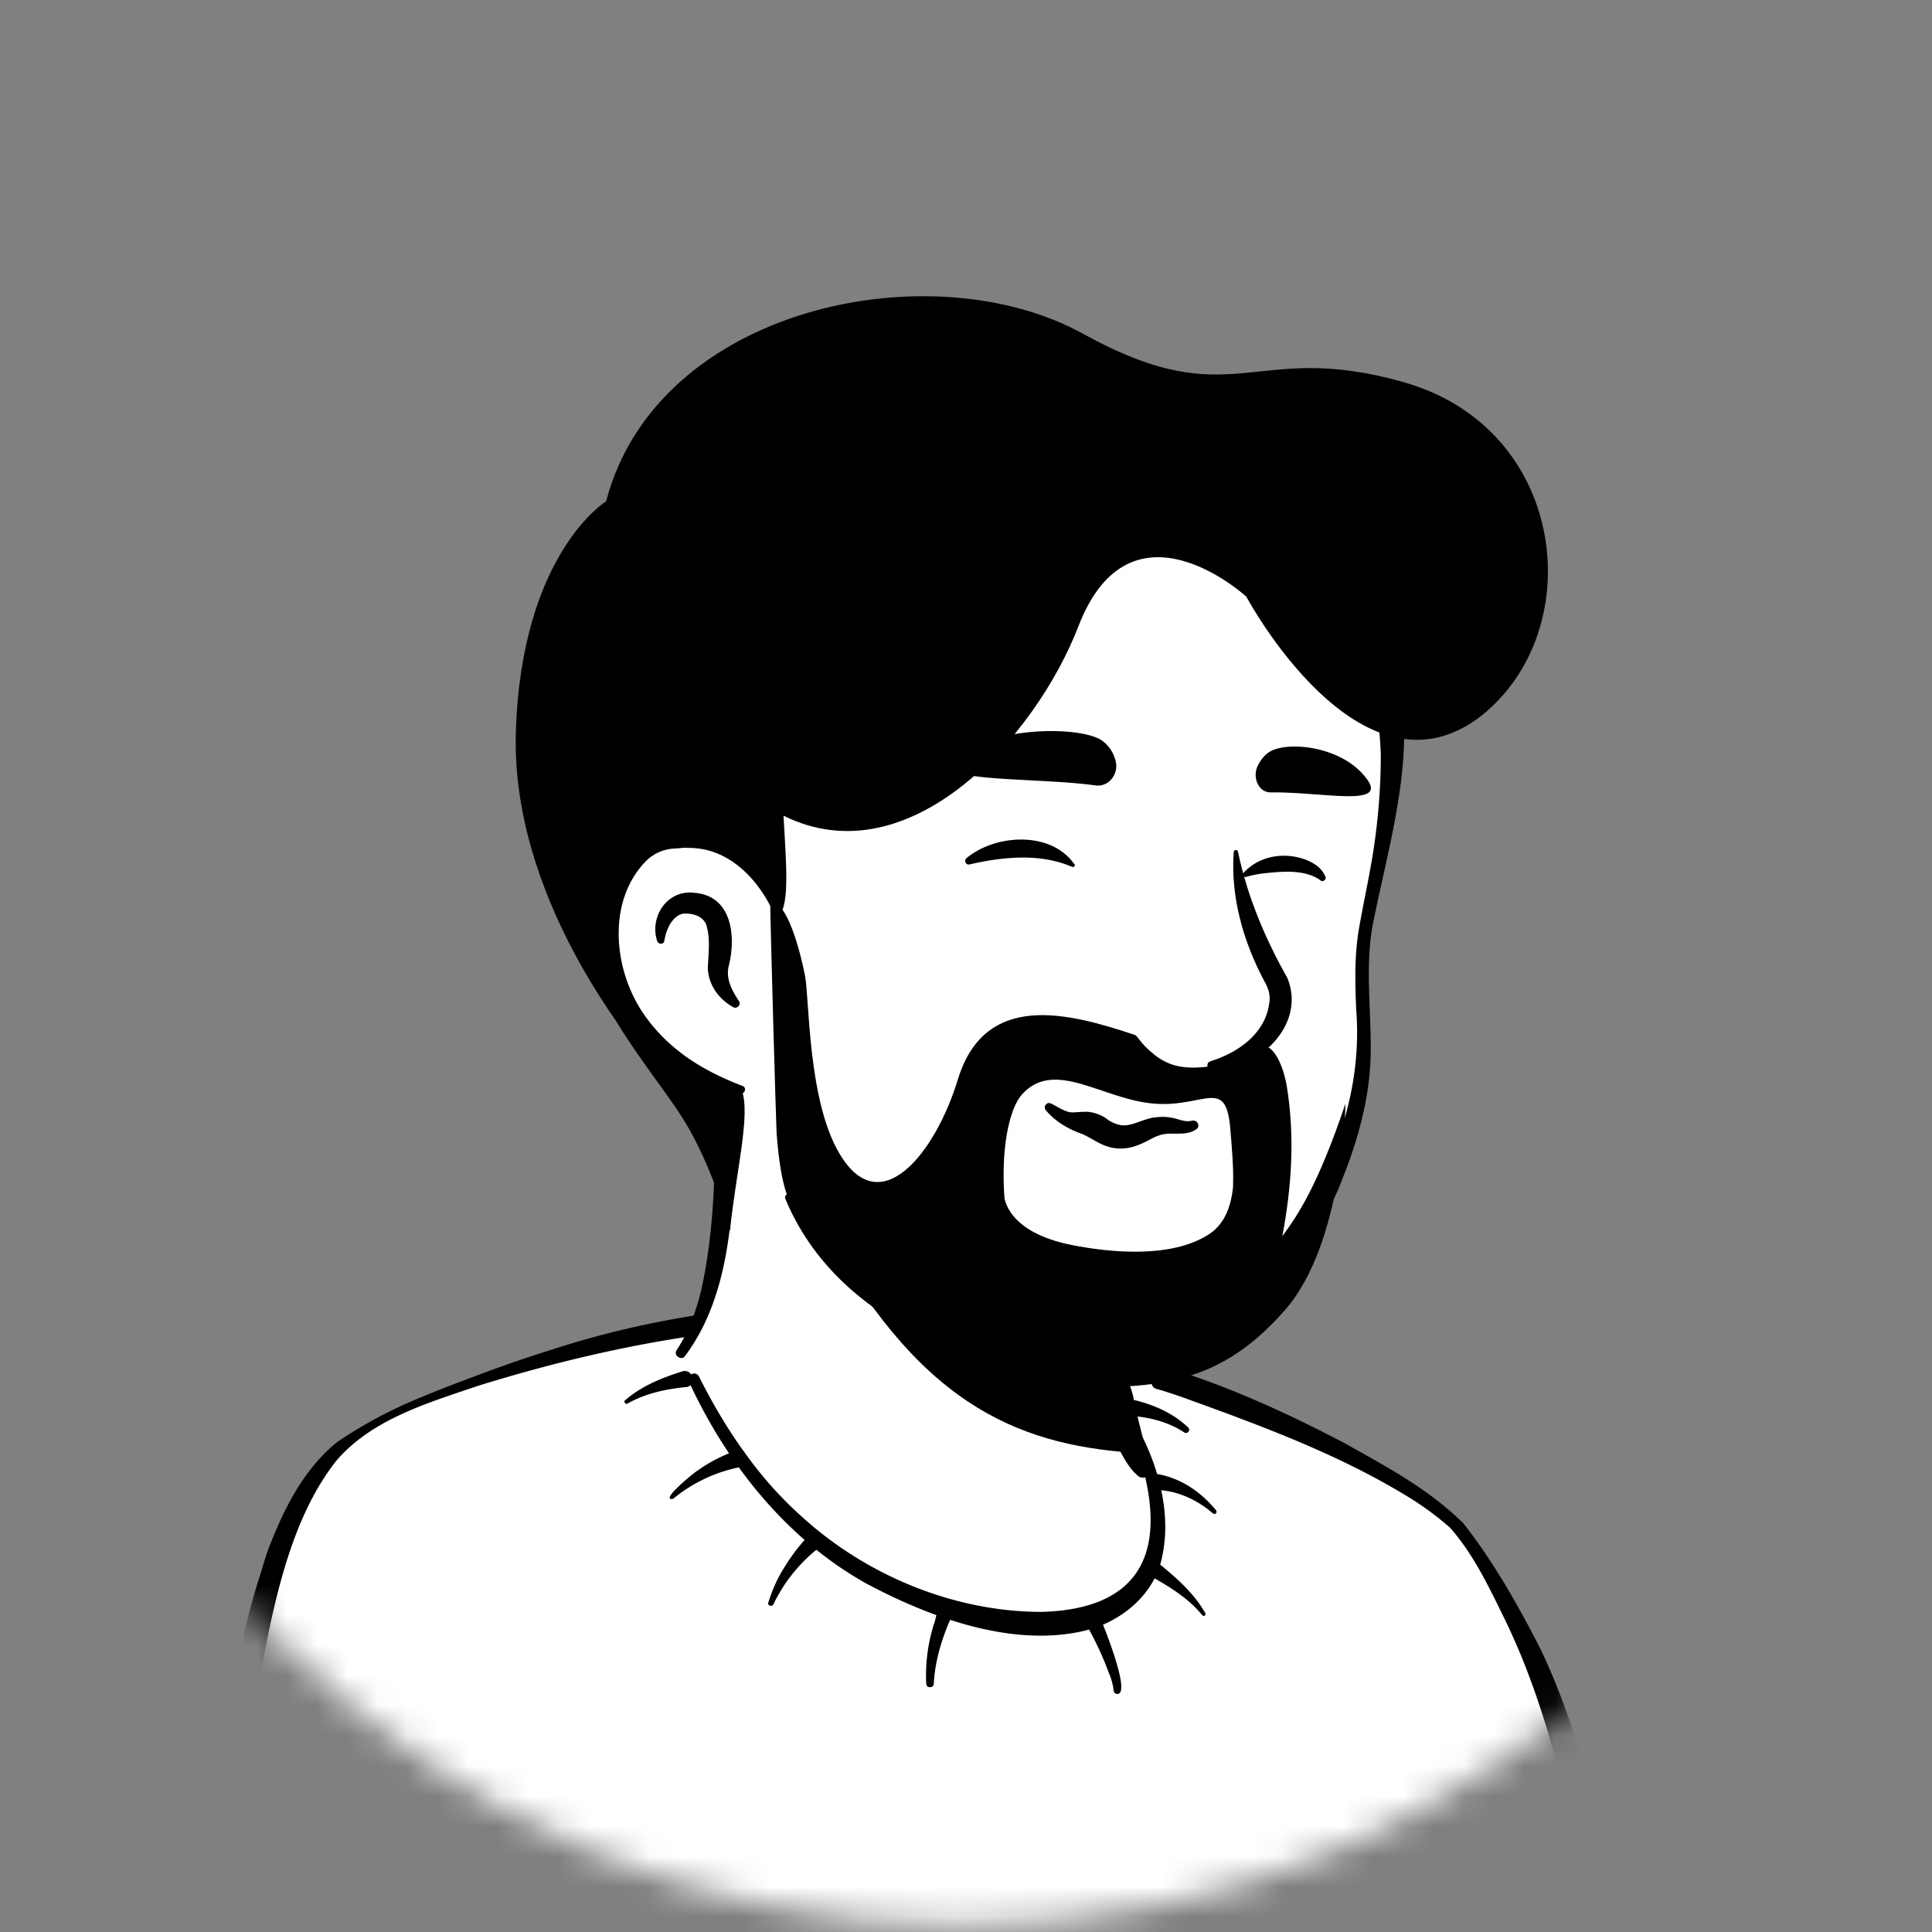 <svg xmlns="http://www.w3.org/2000/svg" width="64" height="64" fill="none"><rect width="100%" height="100%" fill="#808080" stroke="none"/><mask id="a" width="64" height="64" x="0" y="0" maskUnits="userSpaceOnUse" style="mask-type:alpha"><circle cx="31.895" cy="31.895" r="31.895" fill="#D9D9D9"/></mask><g mask="url(#a)"><path fill="#fff" d="M49.38 58.227c-.146.105-.313.21-.46.314-.167.105-.313.21-.48.293-.147.084-.273.167-.419.251-.02.02-.042.02-.063.042-.48.293-.983.564-1.485.816a4.746 4.746 0 0 1-.46.23s-.02.02-.042.02l-.502.251c-.334.168-.69.314-1.025.46-.167.084-.355.147-.522.21-.168.063-.356.146-.523.209-.168.063-.356.146-.523.209h-.021c-.167.063-.356.126-.523.188-.376.126-.774.251-1.15.377-.126.042-.272.083-.398.125a12.4 12.4 0 0 1-1.192.314c-.146.042-.293.063-.46.105-.376.083-.774.167-1.15.25-.084.021-.147.021-.23.042-.126.021-.272.042-.398.063-.188.021-.355.063-.544.084-.083.02-.167.02-.25.042-.105.02-.23.041-.356.041l-1.025.126c-.104.02-.23.02-.335.042h-.02c-.147.02-.293.02-.44.042-.146.02-.292.02-.439.02-.084 0-.188.021-.272.021-.167 0-.314.021-.46.021-.209 0-.397.021-.606.021H31.56c-8.825-.125-16.752-3.87-22.42-9.809 0 0 0-.02-.021-.02-.627-.566-.084-3.577 2.447-5.48 3.18-2.406 10.792-3.912 10.792-3.912s2.95-.48 13.888 1.799c6.4 1.339 11.273 3.284 13.992 8.554.565 1.088 1.13 2.761-.858 3.64z"/><path fill="#000" d="M36.309 45.804c4.015.816 8.303 1.694 11.607 4.35 1.109.9 1.84 2.217 2.447 3.493.293.628.586 1.276.816 1.966.126.46.314.983.21 1.527-.022.146-.147.334-.252.44-.48.48-1.004.773-1.526 1.15-3.075 2.133-6.61 3.639-10.27 4.433-8.157 1.778-16.983.398-24.157-3.89-2.384-1.443-4.58-3.2-6.462-5.27-.21-.251-.21-.67-.21-.942.021-.627.189-1.233.398-1.798.502-1.297 1.15-2.594 2.259-3.493a14.848 14.848 0 0 1 2.53-1.38c2.761-1.172 5.668-1.987 8.66-2.322.25-.02.292.335.041.377-2.865.585-5.71 1.463-8.366 2.656-.962.48-1.987.899-2.76 1.652-.733.795-1.256 1.778-1.674 2.782-.272.606-.46 1.568-.376 2.05 1.317 1.568 2.865 2.948 4.538 4.14 9.16 6.4 23.07 6.819 32.816 1.486a28.94 28.94 0 0 0 2.551-1.59c.398-.272.816-.502 1.13-.816.02-.02 0 0 0 .021s-.021.042-.021.042c.02-.251-.063-.586-.167-.92-.377-1.213-.983-2.49-1.632-3.598-1.025-1.652-2.76-2.698-4.517-3.534-1.213-.565-2.49-1.004-3.786-1.422a52.18 52.18 0 0 0-3.932-1.088c-.335-.084-.23-.565.105-.502z"/><path fill="#fff" d="M56.324 71.195H3.43s3.117-6.568 4.497-14.055c.962-5.187 1.673-8.22 4.371-9.893 1.903-1.171 7.258-2.865 11.064-3.41 1.548-.208 4.622-.438 7.279-.23 2.008.252 6.149 1.423 7.738 1.862 2.385.67 7.55 2.657 9.83 4.748.9.837 3.033 5.02 4.413 11.085 1.59 6.902 3.702 9.893 3.702 9.893z"/><path fill="#000" d="M56.805 71.446c-15.749.125-37.835.418-53.354.397-.46.021-.795-.502-.586-.92a43.16 43.16 0 0 0 1.067-2.447c1.506-3.723 2.782-7.55 3.556-11.483.627-3.074 1.13-6.504 3.45-8.826.649-.648 1.444-1.15 2.26-1.526a44.928 44.928 0 0 1 5.06-1.925c3.452-1.13 7.112-1.61 10.751-1.547 1.82 0 3.66.292 5.438.71.774.147 1.862.482 2.614.69l.649.19c.125.062.167.313.23.438a.212.212 0 0 0 .146.126c.105.02.272-.126.377-.084 2.112.628 4.141 1.548 6.086 2.573 1.38.774 2.803 1.527 3.932 2.656.983 1.255 1.778 2.656 2.51 4.078 1.778 3.66 2.28 7.802 3.64 11.587.501 1.444 1.087 2.887 1.798 4.246l.146.272.084.146.042.063.02.042c.126.084.168.397.084.544zm-.962-.502c-.104.125-.083.397 0 .502l-.02-.042-.042-.084-.084-.146c-.858-1.506-1.464-3.117-2.008-4.748-1.422-4.267-1.882-8.826-3.89-12.884-.502-1.024-1.004-2.07-1.757-2.928a9.955 9.955 0 0 0-1.422-1.045c-2.26-1.38-4.79-2.322-7.279-3.221a16.706 16.706 0 0 0-.94-.314c-.168-.042-.231-.063-.273-.272-.042-.167-.084-.376-.272-.293-.104.042-.293.293-.418.272-.418-.104-1.527-.397-1.945-.502-1.61-.418-3.2-.941-4.832-1.255-5.02-.439-10.039.44-14.828 1.924-1.652.565-3.472 1.088-4.664 2.448-2.07 2.572-2.426 6.901-3.075 10.102a64.99 64.99 0 0 1-4.078 12.988l-.586-.92c15.143.062 37.062.25 52.413.418z"/><path fill="#000" d="M22.714 45.95c-.649.063-1.339.21-1.924.544-.063.042-.147-.063-.084-.105.544-.48 1.234-.752 1.903-.962.147-.041.293.042.314.189.063.167-.042.334-.21.334zm1.673 2.677a5.024 5.024 0 0 0-2.091 1.025c-.482.084.732-.899.815-.94.356-.252.711-.44 1.13-.607.125-.042.292.02.334.146.084.188-.02.356-.188.377zm2.698 2.678a5.246 5.246 0 0 0-1.464 1.84c-.021.042-.084.063-.126.042-.042-.021-.062-.063-.042-.105.126-.397.293-.794.523-1.15a6.29 6.29 0 0 1 .774-1.025.265.265 0 0 1 .377 0c.104.105.104.314-.042.398zm4.518 2.07c-.356.753-.628 1.569-.67 2.405 0 .147-.25.147-.25 0a5.648 5.648 0 0 1 .25-1.966c.105-.25.126-.92.544-.794.126.041.188.209.126.355zm4.789.084c.126.293 1.088 2.635.628 2.656-.063 0-.126-.042-.126-.105a2.193 2.193 0 0 0-.167-.606 10.72 10.72 0 0 0-.816-1.715c-.146-.314.335-.565.481-.23zm1.988-4.622c.773.146 1.421.606 1.902 1.192.021.02.021.083 0 .104-.02.021-.062.021-.104 0-.502-.439-1.171-.753-1.84-.774-.398-.02-.335-.585.041-.522zm-.754-2.447c.649.167 1.255.439 1.736.899a.101.101 0 0 1 0 .146c-.042.042-.084.042-.125.021-.502-.334-1.109-.502-1.695-.544-.376-.041-.292-.606.084-.522zm.754 5.396c.585.48 1.17.983 1.547 1.652.02.02 0 .063-.021.084-.021.02-.063 0-.084-.021-.46-.565-1.087-.941-1.715-1.297-.334-.167-.042-.648.272-.418z"/><path fill="#fff" d="M38.274 51.367c-.439 2.155-3.283 3.451-8.073 1.506-4.978-2.008-7.132-6.797-7.676-8.22 2.95-5.521.9-9.348.9-9.348 6.797-.586 12.737 7.362 12.737 7.362l.92 3.932c.084.334.251.627.502.836.44.774.962 2.552.69 3.932z"/><path fill="#000" d="M22.42 44.716c.398-.606.65-1.317.817-2.008.313-1.443.418-2.907.439-4.37v-.544c-.063-.544-.251-1.109-.46-1.611-.272-.67.71-1.088 1.024-.418.042.083.042.23.042.313.063 2.845.189 6.505-1.61 8.868-.126.126-.377-.062-.251-.23zm13.972-2.091c.314.188.418.44.46.69.126.502.084 1.046.21 1.569.104.502.418.983.501 1.506.105.543.419 1.694.544 2.258a.228.228 0 0 1-.188.293.243.243 0 0 1-.21-.042c-.271-.23-.397-.46-.564-.753a7.552 7.552 0 0 1-.628-1.526c-.146-.502-.083-1.046-.209-1.569-.104-.502-.397-.983-.502-1.506-.062-.25-.083-.523.105-.837.125-.125.335-.167.481-.083z"/><path fill="#000" d="M37.898 48.146c-3.995-.209-7.258-1.464-10.437-7.132 2.678 2.364 5.836 3.263 9.161 3.681l.44 1.925c.083.334.585 1.317.836 1.526z"/><path fill="#000" d="M37.73 47.373c.712 1.338 1.13 3.011.691 4.496-.335 1.046-1.297 1.82-2.343 2.113-2.426.648-5.228-.377-7.383-1.527-2.656-1.485-4.622-3.974-5.877-6.693-.083-.209.21-.376.335-.167.44.878.941 1.736 1.506 2.51a12.81 12.81 0 0 0 1.945 2.175c2.133 1.924 5.02 3.116 7.906 3.116 2.97-.084 4.1-1.652 3.409-4.538a4.908 4.908 0 0 0-.502-1.339c-.125-.167.188-.356.314-.146z"/><path fill="#fff" d="M45.825 22.254c.376 1.756.564 3.179-.46 7.864-1.004 4.664 1.443 5.626-4.35 13.093-2.364 3.053-8.095 2.196-12.738-.963-1.569-1.066-2.238-3.806-3.409-5.751-.92-1.527-1.339.063-2.552-1.255-1.652-1.799-3.639-5.417-2.656-11.817 1.59-10.374 9.81-11.587 15.896-10.437 6.128 1.171 9.265 4.643 10.269 9.266z"/><path fill="#000" d="M23.362 37.103c-.481-.815-1.108-1.526-1.694-2.28a12.824 12.824 0 0 1-1.401-2.51c-2.49-6.107-1.527-14.703 4.58-18.3 2.53-1.464 5.584-1.82 8.429-1.59 6.086.44 11.67 3.242 12.988 9.684.711 2.845-.25 5.773-.795 8.554-.25 1.38-.042 2.803-.063 4.225-.02 1.443-.418 2.887-.962 4.225-.334.92-.92 1.736-1.526 2.489-1.004 1.213-2.008 2.447-3.284 3.388-.293.21-.816.314-1.171.356a13.75 13.75 0 0 1-2.928.125c-3.849-.167-7.969-2.029-9.517-5.751-.062-.147.147-.251.23-.126 2.008 3.18 5.69 4.748 9.35 4.957 1.129.063 2.28.042 3.388-.188.543-.272 1.025-.753 1.485-1.192 1.129-1.13 2.28-2.343 3.095-3.723.983-1.862 1.527-3.89 1.36-6.003-.042-.941-.063-1.924.125-2.865.167-.941.376-1.84.502-2.803.125-.92.188-1.861.188-2.781-.104-2.699-.983-5.48-2.698-7.572-3.785-4.706-12.737-5.94-17.778-2.719-3.179 1.966-4.664 5.647-5.145 9.224-.732 4.287-.523 8.512 2.886 11.629l1.005 1.045c.397.46-.314 1.004-.649.502z"/><path fill="#fff" d="M25.83 30.452s-.648-3.137-3.702-2.76c-2.635.334-3.555 6.65 2.426 8.407"/><path fill="#000" d="M24.282 33.36c-.48-.272-.815-.733-.836-1.297.02-.419.083-.9-.021-1.318-.063-.397-.481-.502-.795-.48-.335.062-.544.48-.607.815 0 .02-.02.083-.02.104-.021.105-.189.105-.23 0-.272-.815.334-1.715 1.213-1.61 1.233.083 1.4 1.38 1.17 2.363-.125.419.043.795.273 1.15l.042.063c.104.126-.063.293-.189.21zm16.732-5.125c.314 1.485.9 2.866 1.632 4.162.648 1.59-1.025 3.096-2.51 3.033-.168 0-.188-.23-.042-.272.941-.293 1.799-.92 1.945-1.882.063-.293-.02-.544-.167-.795-.69-1.297-1.109-2.782-1.004-4.246 0-.104.146-.104.146 0z"/><path fill="#000" d="M25.726 30.473c-.482-1.234-1.527-2.405-2.929-2.384-.125-.021-.334.02-.46.02a1.423 1.423 0 0 0-.92.398c-1.339 1.339-1.109 3.702-.02 5.187.376.523.857.983 1.4 1.36.544.376 1.15.669 1.8.92.145.042.083.272-.064.25-1.401-.292-2.74-.982-3.66-2.132-1.422-1.715-1.715-4.58-.02-6.254.376-.335.899-.586 1.421-.586.168 0 .419-.041.586 0a3.094 3.094 0 0 1 2.259 1.172c.481.585.753 1.296.837 2.007 0 .126-.189.168-.23.042zm13.887 6.944c-.356.251-.879.042-1.255.21-.272.083-.711.46-1.338.417-.503-.041-.754-.292-1.172-.48-.439-.147-.9-.419-1.192-.774-.063-.063-.063-.147 0-.21.084-.083.167-.02.251.021.188.105.335.189.481.23.147.042.293 0 .523 0 .23-.02.565.084.774.251.146.105.314.168.439.189.335.062.753-.21 1.108-.251a1.71 1.71 0 0 1 .733.041c.209.063.355.105.522.063.189-.042.293.21.126.293zm-3.325-11.399c.46.063.815-.418.648-.878a1.156 1.156 0 0 0-.46-.628c-.711-.439-3.368-.48-4.769.523-1.255.92 2.489.69 4.58.983zm5.792.23c-.376 0-.606-.48-.417-.878.104-.21.25-.397.46-.502.648-.314 2.384-.125 3.158.941.69.941-1.464.418-3.2.44zm-6.566 2.468c-1.067-.46-2.28-.334-3.389-.083-.125.041-.209-.126-.104-.21.962-.794 2.782-.899 3.555.189.063.042.021.125-.062.104zm8.219.44c-.502-.356-1.234-.293-1.82-.23-.208.02-.418.062-.648.125-.062.02-.125-.084-.083-.125l.041-.042c.523-.544 1.339-.67 2.05-.398.251.105.502.251.628.544.062.105-.084.21-.168.126z"/><path fill="#000" d="M46.473 12.654c-5.02-1.423-5.563 1.17-10.583-1.59-5.02-2.782-14.117-.92-15.812 5.543 0 0-2.802 1.715-2.99 7.634-.126 3.973 1.945 7.613 3.304 9.558.92 1.506 1.883 2.614 2.447 3.618.9 1.61 1.339 3.367 1.339 3.367.209-2.008.69-3.848.397-4.664l-.69-.23c-5.229-2.008-4.288-7.843-1.736-8.178 2.677-.334 3.514 2.05 3.66 2.636.356-.44.23-1.757.147-3.326 4.183 2.07 8.366-2.635 9.767-6.274 1.736-4.497 5.563-.983 5.563-.983s3.786 7.09 7.802 3.932c3.555-2.845 2.844-9.517-2.615-11.043z"/><path fill="#000" d="M42.478 40.953c.314-1.653.419-3.326.147-4.978-.105-.628-.481-1.673-1.067-1.213-.23.188-1.422.565-1.652.585-.67.063-1.171-.02-1.652-.397-.544-.44-.544-.627-.67-.67-2.196-.731-4.957-1.463-5.856 1.486-.732 2.405-2.572 4.768-3.932 2.426-1.046-1.778-.983-5.166-1.13-5.877-.355-1.757-.857-2.615-1.15-2.364 0 .565.189 7.237.21 7.593.146 1.84.376 2.426 1.213 3.618.836 1.192 3.764 4.434 7.57 4.706 3.828.272 5.94-.042 8.074-2.49 1.924-2.216 1.987-6.817 1.987-6.817-.941 2.781-1.59 3.702-2.092 4.392zm-8.617-4.706c1.088-1.192 2.678.188 4.393.314 1.694.125 2.384-.942 2.51.94.041.46.104 1.235.083 1.758v.062c-.063.586-.25 1.234-.837 1.59-1.233.774-3.22.585-4.496.334-1.778-.355-2.155-1.17-2.238-1.547-.126-1.61.146-2.97.585-3.451z"/></g></svg>